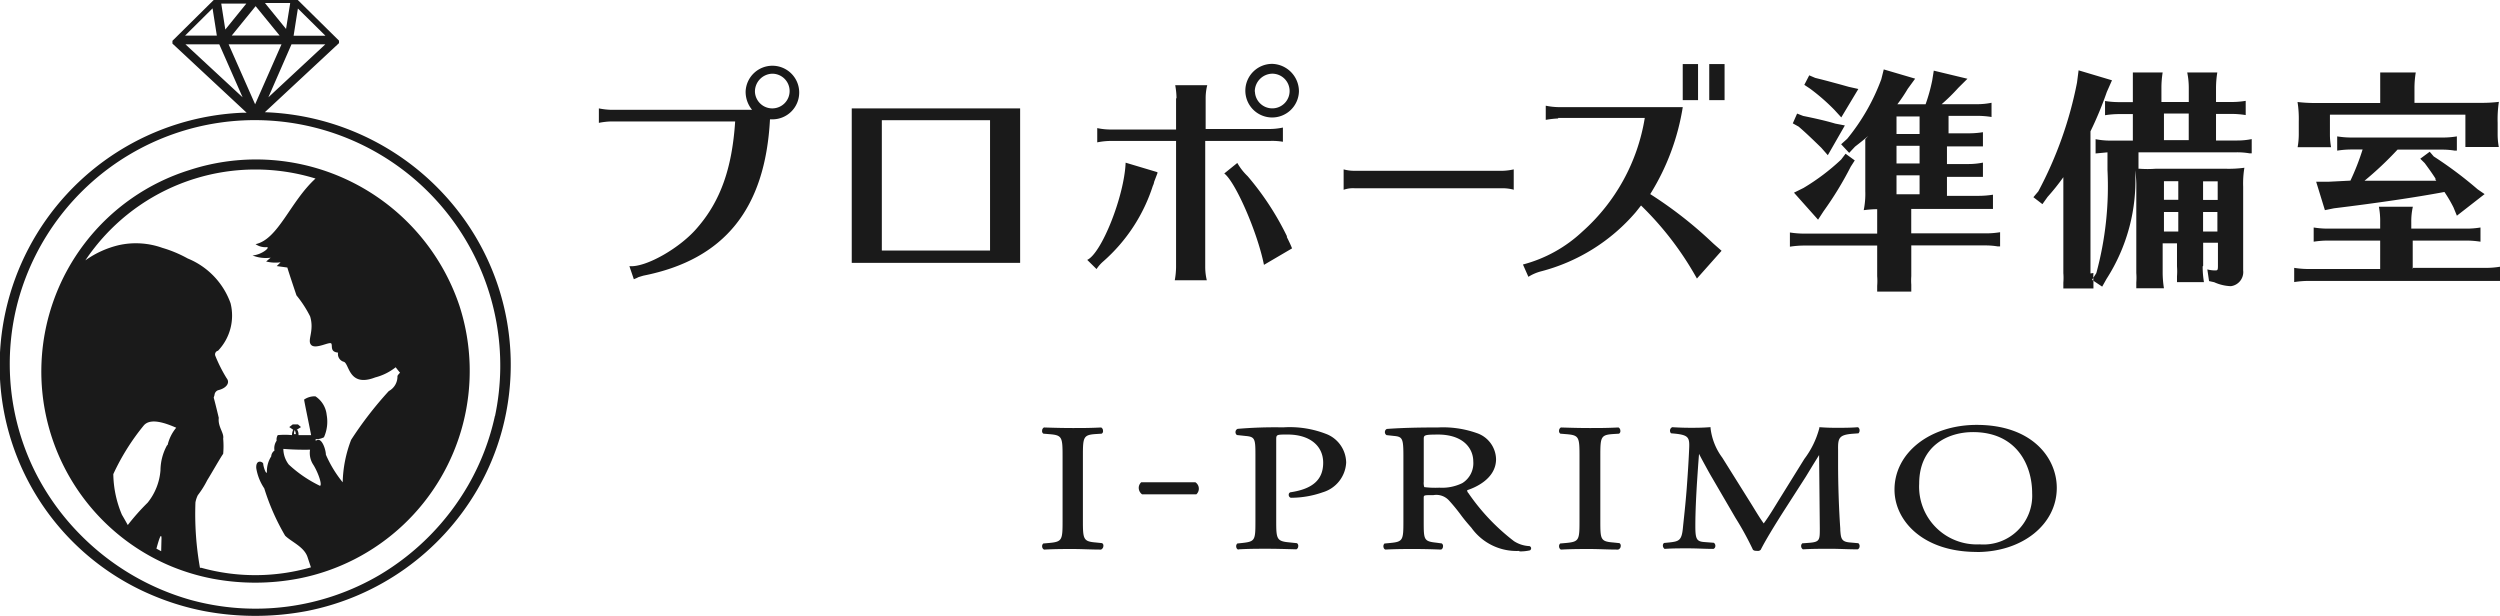 <svg xmlns="http://www.w3.org/2000/svg" width="202.969" height="50" viewBox="0 0 202.969 50">
  <defs>
    <style>
      .cls-1 {
        fill: #1a1a1a;
        fill-rule: evenodd;
      }
    </style>
  </defs>
  <path id="logo_header.svg" class="cls-1" d="M695.341,34.851a17.419,17.419,0,0,0-21.924-11.046,17.134,17.134,0,0,0-1.478,32.176,17.413,17.413,0,0,0,3.377,1.006,18.7,18.7,0,0,0,6.965-.017A17.175,17.175,0,0,0,695.341,34.851Zm-24.225,19.9-0.385-.208c0.183-.681.393-1.353,0.412-0.854-0.009.354-.019,0.745-0.027,1.072V54.755Zm0.484-8.613a4.288,4.288,0,0,0-.54,2.043,4.763,4.763,0,0,1-1.043,2.631,17.915,17.915,0,0,0-1.611,1.815c-0.192-.345-0.356-0.635-0.476-0.835a8.773,8.773,0,0,1-.7-3.3,18.335,18.335,0,0,1,2.48-3.958c0.531-.607,1.693-0.217,2.627.192a3.39,3.39,0,0,0-.7,1.416Zm12.4,3.3a10.153,10.153,0,0,1-2.526-1.724,2.133,2.133,0,0,1-.44-1.27,21.448,21.448,0,0,0,2.17.063,1.712,1.712,0,0,0,.283,1.254c0.394,0.653.732,1.642,0.513,1.687V49.445Zm-2.051-4.538a0.794,0.794,0,0,1,.1.345H681.9a0.771,0.771,0,0,1,.054-0.318V44.907Zm8.347-4.428a1.34,1.34,0,0,1-.7,1.279,29.846,29.846,0,0,0-3.057,3.957,10.242,10.242,0,0,0-.686,3.449,9.676,9.676,0,0,1-1.364-2.242c0-.345-0.266-1.253-0.65-1.208l-0.183.072V45.652a1.29,1.29,0,0,0,.677-0.153,3.1,3.1,0,0,0,.22-1.816,2.047,2.047,0,0,0-.916-1.507,1.526,1.526,0,0,0-.915.264c0,0.109.44,2.205,0.568,2.886h-1.025a0.694,0.694,0,0,0-.1-0.426h-0.055l0.357-.227-0.247-.219H681.8l-0.284.219,0.32,0.217a1.111,1.111,0,0,0-.1.436,6.391,6.391,0,0,0-1.154,0,0.682,0.682,0,0,0-.092.454,1.063,1.063,0,0,0-.174.8,0.617,0.617,0,0,0-.265.473,2.209,2.209,0,0,0-.348,1.3c-0.091.172-.3-0.518-0.3-0.69s-0.613-.427-0.567.345a4.091,4.091,0,0,0,.65,1.642,18.217,18.217,0,0,0,1.693,3.84c0.522,0.516,1.565.907,1.83,1.77l0.265,0.8a16.384,16.384,0,0,1-8.9.037h-0.109a25.045,25.045,0,0,1-.366-5.311,2.218,2.218,0,0,1,.192-0.58,7.577,7.577,0,0,0,.769-1.226c0.283-.444,1.116-1.914,1.29-2.133a6.976,6.976,0,0,0,0-1.243c0.092-.445-0.448-0.971-0.357-1.678,0,0-.293-1.236-0.412-1.644l0.065-.208a0.452,0.452,0,0,1,.283-0.391c0.7-.163,1-0.616.7-0.979a11.918,11.918,0,0,1-.916-1.815,0.309,0.309,0,0,1,.171-0.4l0.049-.015a4.134,4.134,0,0,0,1.016-3.858,6.169,6.169,0,0,0-3.478-3.631,10.11,10.11,0,0,0-2.059-.862,6.386,6.386,0,0,0-3.506-.227,7.725,7.725,0,0,0-2.745,1.243q0.366-.553.787-1.08a16.608,16.608,0,0,1,17.9-5.564c-2.059,1.879-3.02,4.929-4.869,5.328a1.4,1.4,0,0,0,.86.245c0.43-.064-0.3.608-1.107,0.672a2.931,2.931,0,0,0,1.473.181l-0.366.309a3.1,3.1,0,0,0,1.172.064l-0.312.309,0.861,0.117c0.064,0.245.613,1.888,0.741,2.26a9.336,9.336,0,0,1,1.108,1.707c0.366,1.216-.275,1.95.091,2.323s1.51-.309,1.629-0.118-0.128.672,0.549,0.736a0.652,0.652,0,0,0,.43.735c0.5,0.063.366,2.133,2.581,1.28a4.471,4.471,0,0,0,1.666-.826c0.073,0.09.192,0.255,0.357,0.445a0.962,0.962,0,0,0-.21.255Zm8.219-7.107a20.325,20.325,0,0,0-2.864-5.655,20.779,20.779,0,0,0-16.117-8.6l6.021-5.609v-0.2L682.208,10h-6.827l-3.35,3.313v0.227l6.022,5.61h-0.275A20.58,20.58,0,0,0,658.02,40.54a20.255,20.255,0,0,0,12.592,17.874,20.923,20.923,0,0,0,4.036,1.206,22.4,22.4,0,0,0,8.319-.017,20.626,20.626,0,0,0,13.783-9.794,20.057,20.057,0,0,0,2.041-4.874A20.366,20.366,0,0,0,698.517,33.372ZM682.135,11.2l0.082-.508L684.45,12.9h-2.581Zm2.306,2.4-4.622,4.3,1.877-4.3h2.745Zm-2.855-3.313L681.4,11.442l-0.146.908-1.574-1.933-0.137-.173h2.041v0.036Zm-0.852,2.6h-3.89l1.941-2.387Zm-2.7-2.6L676.323,12.4l-0.329-2.106h2.041Zm-2.746.391,0.348,2.215h-2.581Zm-2.2,2.922h2.746l1.894,4.3Zm3.506,0h4.292l-2.142,4.866Zm21.617,30.171a19.593,19.593,0,0,1-2.151,5.591,20.242,20.242,0,0,1-7.239,7.334A19.894,19.894,0,0,1,673.486,58.7a20.358,20.358,0,0,1-8.96-5.318,20,20,0,0,1-3.661-5.111,19.67,19.67,0,0,1-1.345-13.913,19.925,19.925,0,0,1,38.7,9.421ZM706.652,18.8a5.588,5.588,0,0,0,1.024.116H719.09a2.3,2.3,0,0,1-.524-1.477,2.176,2.176,0,1,1,2.165,2.25h-0.187c-0.384,7.27-3.7,11.389-10.285,12.692l-0.384.116-0.163.081-0.221.092-0.361-1.062c1.327,0.127,4.154-1.488,5.539-3.149,1.861-2.159,2.8-4.8,3.048-8.6H707.676a5.834,5.834,0,0,0-1.024.116V18.8Zm12.671-1.361a1.408,1.408,0,1,0,1.408-1.455A1.448,1.448,0,0,0,719.323,17.439Zm21.53,1.361V31.344H727.182V18.8h13.671ZM729.625,30.34h8.785V19.759h-8.785V30.34ZM746.3,31.1c1.164-.531,3.014-5.181,3.118-7.893l2.583,0.773v0.08l-0.267.7a1.061,1.061,0,0,1-.105.324,13.764,13.764,0,0,1-4.026,6.138,3.031,3.031,0,0,0-.547.623Zm7.249-13.12a6.1,6.1,0,0,0-.105-1.061h2.6a4.357,4.357,0,0,0-.129,1.061v2.492h5.248a5.26,5.26,0,0,0,1.024-.116v1.154a5.163,5.163,0,0,0-1.024-.069H755.88V31.679a4.669,4.669,0,0,0,.128,1.073h-2.6a6.245,6.245,0,0,0,.105-1.073V21.443h-5.376a5.8,5.8,0,0,0-1.024.115V20.4a5.275,5.275,0,0,0,1.024.115h5.376V17.982h0.035Zm7.1,13.523c-0.535-2.676-2.327-6.75-3.223-7.419l1.059-.855a4.646,4.646,0,0,0,.837,1.073,22.922,22.922,0,0,1,3.189,4.87v0.081c0.221,0.45.29,0.589,0.419,0.912Zm2.839-14.066a2.176,2.176,0,1,1-2.152-2.251A2.236,2.236,0,0,1,763.489,17.439Zm-3.572,0a1.408,1.408,0,1,0,1.408-1.455,1.45,1.45,0,0,0-1.42,1.455h0.012Zm21,7.961a3.608,3.608,0,0,0-.885-0.115H768a2.277,2.277,0,0,0-.883.126V23.751a3.2,3.2,0,0,0,.883.115h12.044a4.655,4.655,0,0,0,.883-0.115v1.7Zm3.635-5.781a7.558,7.558,0,0,0-1.024.115V18.581a5.444,5.444,0,0,0,1.024.116h10.1a18.946,18.946,0,0,1-2.642,7.062A33.231,33.231,0,0,1,797,29.648c0.255,0.243.535,0.472,0.8,0.714l-2,2.252a25.606,25.606,0,0,0-4.537-5.931l-0.42.531a15.133,15.133,0,0,1-7.725,4.823,3.625,3.625,0,0,0-1,.438l-0.442-1a11.216,11.216,0,0,0,4.817-2.666,15.7,15.7,0,0,0,5.073-9.232h-7.051ZM795.891,15.2v2.931h-1.243V15.2h1.243Zm2.154,0v2.931H796.8V15.2h1.245Zm11.662,5.839c-0.418.357-.639,0.531-1.07,0.865l-0.476.508-0.652-.7L808,21.27a16.811,16.811,0,0,0,2.769-4.834l0.2-.8,2.549,0.75-0.606.831a12.462,12.462,0,0,1-.837,1.246h2.291a14.02,14.02,0,0,0,.536-1.927l0.128-.8,2.734,0.658-0.744.738a15.433,15.433,0,0,1-1.35,1.327h2.886a5.844,5.844,0,0,0,1.163-.116v1.155a7.28,7.28,0,0,0-1.163-.092h-2.327v1.418h1.628a7.364,7.364,0,0,0,1.164-.091v1.153H816.1v1.432h1.757a6.03,6.03,0,0,0,1.164-.116v1.155H816.1V25.9h2.572a7.56,7.56,0,0,0,1.163-.093v1.154H813.2v1.985h6.05a7.083,7.083,0,0,0,1.164-.093v1.154h-0.186a5.932,5.932,0,0,0-1.024-.081h-6v2.493a4.852,4.852,0,0,0,0,.7v0.554h-2.769V33.2a5,5,0,0,0,0-.774V29.936h-5.922a7.414,7.414,0,0,0-1.164.093V28.875a7.884,7.884,0,0,0,1.164.092h5.922V26.982a9.113,9.113,0,0,0-1.093.081,6.635,6.635,0,0,0,.127-1.547V21.3Zm-5.282-1.626c1.024,0.207,1.92.414,2.606,0.622l0.78,0.15L806.427,22.6,805.9,22c-0.768-.75-1.314-1.269-1.838-1.718l-0.478-.267,0.35-.794Zm4.189,3.611-0.326.507a27.735,27.735,0,0,1-2.211,3.625l-0.442.68-1.955-2.193,0.769-.381a17.5,17.5,0,0,0,3.06-2.308l0.36-.473Zm-3.21-6.7,0.51,0.127,0.489,0.127,1.07,0.289,0.653,0.183,0.779,0.174-1.385,2.308-0.547-.6a16.267,16.267,0,0,0-2-1.743l-0.454-.3,0.4-.773Zm6.6,3.138v1.419h1.873V19.458H812Zm0,2.377v1.431h1.873V21.836H812Zm0,2.4v1.535h1.873V24.236H812Zm15.988,7.927a4.868,4.868,0,0,0,0,.7V33.42h-2.443V32.947a4.75,4.75,0,0,0,0-.773V24.386a18.182,18.182,0,0,1-1.28,1.6l-0.419.588-0.733-.564,0.4-.474a31.531,31.531,0,0,0,3.141-8.826l0.129-1,2.711,0.809-0.419.944a28.81,28.81,0,0,1-1.327,3.2V32.2Zm8.867-.531a7.938,7.938,0,0,0,.105,1.269h-2.188V32.428a5.033,5.033,0,0,0,0-.8v-1.87h-1.164v2.4a8.127,8.127,0,0,0,.105,1.246h-2.245V32.936a5.243,5.243,0,0,0,0-.773V25.24a8.342,8.342,0,0,0-.094-1.42,14.769,14.769,0,0,1-2.326,8.828l-0.35.624-0.826-.554,0.35-.543a26.849,26.849,0,0,0,.906-8.387v-1.42l-0.965.092V21.3a6.138,6.138,0,0,0,1.163.115h1.862V19.262h-1.094a7.328,7.328,0,0,0-1.164.093V18.2a7.292,7.292,0,0,0,1.164.091h1.094V15.882h2.42a7.89,7.89,0,0,0-.1,1.246v1.154h2.221V17.127a6.208,6.208,0,0,0-.127-1.246h2.443a8.135,8.135,0,0,0-.105,1.246v1.154h1.246a6.919,6.919,0,0,0,1.164-.093v1.154a7.435,7.435,0,0,0-1.164-.093h-1.246v2.158h1.734a5.794,5.794,0,0,0,1.164-.115v1.155h-0.187a5.97,5.97,0,0,0-1.023-.082h-7.982V23.7h0.093a8.706,8.706,0,0,0,1.292,0h5.713a9.375,9.375,0,0,0,1.5-.081,7.667,7.667,0,0,0-.1,1.536v6.8a1.153,1.153,0,0,1-1,1.279,3.581,3.581,0,0,1-1.35-.321l-0.419-.093-0.14-.947a2.451,2.451,0,0,0,.606.082c0.22,0,.255,0,0.255-0.381V29.705h-1.2v1.869Zm-3.142-12.415v2.158h2.012V19.217h-2.012Zm1.164,5.492h-1.164V26.22h1.164V24.71Zm-1.164,2.479v1.605h1.164V27.213h-1.164V27.189Zm4.363-.956V24.72h-1.187v1.512h1.187Zm-1.187,2.561h1.163V27.213h-1.163v1.581Zm16.989,2.953h5.958A7.1,7.1,0,0,0,861,31.655v1.153H845.454a7.558,7.558,0,0,0-1.163.093V31.747a7.52,7.52,0,0,0,1.163.093h5.818V29.532h-4.235a7.522,7.522,0,0,0-1.164.091V28.47a7.271,7.271,0,0,0,1.164.092h4.235v-0.53a6.065,6.065,0,0,0-.105-1.247h2.758a5.388,5.388,0,0,0-.128,1.247v0.53h4.456a6.993,6.993,0,0,0,1.163-.092v1.153a7.509,7.509,0,0,0-1.163-.091h-4.339V31.84Zm-6.69-12.427v1.627a5.749,5.749,0,0,0,.093,1H844.57a5.964,5.964,0,0,0,.093-1V19.873a8.937,8.937,0,0,0-.1-1.592,11.922,11.922,0,0,0,1.512.081h5.2V15.882h2.886a8.011,8.011,0,0,0-.105,1.246v1.223h5.341a12.176,12.176,0,0,0,1.512-.08,9.435,9.435,0,0,0-.1,1.7v0.981a5.855,5.855,0,0,0,.093.981h-2.712V19.309H847.212Zm1.664,5.343a19.552,19.552,0,0,0,.989-2.528h-0.9a7.52,7.52,0,0,0-1.163.093V21.073a7.362,7.362,0,0,0,1.163.093h7.39a6.993,6.993,0,0,0,1.163-.093v1.154h-0.186a6.062,6.062,0,0,0-1.024-.079h-3.608A27.792,27.792,0,0,1,850,24.674h5.83l-0.071-.093V24.489c-0.232-.358-0.453-0.681-0.872-1.247l-0.36-.356,0.766-.566,0.327,0.381a32.225,32.225,0,0,1,3.561,2.666l0.569,0.392L857.5,27.512l-0.279-.68a10.979,10.979,0,0,0-.733-1.247c-2.327.439-5.562,0.912-8.97,1.327l-0.734.15-0.71-2.308H847.1ZM747.437,54.619h0c-0.871,0-1.528-.046-2.308-0.046s-1.436,0-2.307.046h-0.029a0.284,0.284,0,0,1-.15-0.218,0.3,0.3,0,0,1,.093-0.28h0.04l0.462-.041c1.032-.1,1.061-0.246,1.061-1.8V47.049c0-1.562-.035-1.716-1.061-1.8l-0.491-.04a0.227,0.227,0,0,1-.109-0.234,0.29,0.29,0,0,1,.149-0.269h0.03c0.9,0.029,1.54.045,2.307,0.045s1.39,0,2.308-.045a0.29,0.29,0,0,1,.149.269,0.221,0.221,0,0,1-.109.234l-0.462.029c-1.027.068-1.061,0.24-1.061,1.8v5.206c0,1.55.034,1.716,1.061,1.8l0.49,0.051a0.216,0.216,0,0,1,.11.234,0.3,0.3,0,0,1-.15.263Zm3.317-4.485h0a0.657,0.657,0,0,1-.271-0.572,0.626,0.626,0,0,1,.2-0.406h4.4a0.62,0.62,0,0,1,.075.978h-4.408Zm7.794,4.485h0a0.269,0.269,0,0,1-.15-0.218,0.3,0.3,0,0,1,.093-0.28h0.034l0.387-.041c1.021-.114,1.044-0.234,1.044-1.762V46.895c0-1.27-.047-1.435-0.8-1.5l-0.7-.075a0.282,0.282,0,0,1-.115-0.274,0.272,0.272,0,0,1,.173-0.229,35.764,35.764,0,0,1,3.692-.12,8.133,8.133,0,0,1,3.588.572,2.53,2.53,0,0,1,1.529,2.289,2.655,2.655,0,0,1-1.9,2.409,7.786,7.786,0,0,1-2.59.446,0.238,0.238,0,0,1-.173-0.245,0.2,0.2,0,0,1,.132-0.2c1.823-.269,2.665-1.03,2.665-2.4s-1.084-2.289-2.884-2.289c-0.929,0-.929,0-0.929.452v6.551c0,1.522.035,1.665,1.154,1.762L763.33,54.1a0.264,0.264,0,0,1,.1.258,0.272,0.272,0,0,1-.149.24c-1.108-.029-1.685-0.046-2.412-0.046s-1.39,0-2.255.046Zm22.833,0.108a4.5,4.5,0,0,1-3.888-1.876c-0.242-.275-0.577-0.658-0.877-1.07a14.405,14.405,0,0,0-.94-1.144,1.392,1.392,0,0,0-1.257-.441c-0.8,0-.8,0-0.8.246V52.3c0,1.534,0,1.648,1.044,1.762l0.421,0.057a0.254,0.254,0,0,1,.1.258,0.272,0.272,0,0,1-.15.241h-0.028c-0.894-.034-1.512-0.046-2.2-0.046s-1.385,0-2.308.046a0.253,0.253,0,0,1-.144-0.2,0.311,0.311,0,0,1,.081-0.291l0.49-.046c1.015-.1,1.045-0.24,1.045-1.762V47.038c0-1.425-.07-1.579-0.745-1.643l-0.623-.068a0.279,0.279,0,0,1-.133-0.269,0.26,0.26,0,0,1,.162-0.234c1.153-.085,2.469-0.12,4.159-0.12a8.179,8.179,0,0,1,3.121.452,2.289,2.289,0,0,1,1.581,2.122c0,1.625-1.766,2.334-2.343,2.518a0.312,0.312,0,0,0,.1.24,17.029,17.029,0,0,0,3.7,3.9,2.492,2.492,0,0,0,1.246.4,0.19,0.19,0,0,1,.144.155,0.2,0.2,0,0,1-.092.189,3.443,3.443,0,0,1-.859.086Zm-6.605-9.446c-1.154,0-1.154.052-1.154,0.4v3.432a1.119,1.119,0,0,0,.041.434,7.125,7.125,0,0,0,1.223.046,3.716,3.716,0,0,0,1.869-.372,1.9,1.9,0,0,0,.888-1.756c0-1.013-.756-2.186-2.884-2.186ZM789.4,54.619h0c-0.877,0-1.529-.046-2.307-0.046s-1.437,0-2.308.046h-0.029a0.275,0.275,0,0,1-.144-0.218,0.3,0.3,0,0,1,.092-0.28h0.041l0.461-.041c1.032-.1,1.061-0.246,1.061-1.8V47.049c0-1.562-.034-1.716-1.061-1.8l-0.49-.04a0.244,0.244,0,0,1-.11-0.234,0.3,0.3,0,0,1,.15-0.269h0.029c0.912,0.029,1.546.045,2.308,0.045s1.384,0,2.307-.045h0.034a0.3,0.3,0,0,1,.15.269,0.236,0.236,0,0,1-.109.234l-0.461.029c-1.027.068-1.056,0.24-1.056,1.8v5.206c0,1.55,0,1.716,1.061,1.8l0.485,0.051a0.231,0.231,0,0,1,.11.234,0.3,0.3,0,0,1-.151.263Zm11.175,0.1a0.338,0.338,0,0,1-.226-0.086,24.725,24.725,0,0,0-1.413-2.58l-0.22-.377-1.667-2.861c-0.167-.281-0.329-0.573-0.5-0.887s-0.4-.726-0.577-1.081c-0.069.847-.121,1.653-0.173,2.437-0.057.973-.127,2.237-0.127,3.432,0,1.07.11,1.253,0.762,1.294l0.738,0.057a0.3,0.3,0,0,1,.122.292,0.241,0.241,0,0,1-.156.205h-0.029c-0.612,0-1.321-.045-2.047-0.045-0.613,0-1.282,0-1.887.045a0.341,0.341,0,0,1-.139-0.279,0.251,0.251,0,0,1,.1-0.206h0.035l0.41-.041c0.749-.086.98-0.154,1.078-1.144s0.2-1.79.312-3.232c0.1-1.327.173-2.558,0.2-3.272,0.041-.87-0.063-1.07-1.153-1.184l-0.323-.029a0.319,0.319,0,0,1-.075-0.274,0.3,0.3,0,0,1,.173-0.218h0.035c0.576,0.034,1.021.046,1.459,0.046s0.923,0,1.529-.046h0.092v0.092a4.953,4.953,0,0,0,.952,2.38l2.307,3.685c0.358,0.572.687,1.144,1.056,1.653,0.427-.572.837-1.264,1.229-1.9l2.071-3.336a7.167,7.167,0,0,0,1.212-2.489V44.686h0.08c0.623,0.046,1.01.046,1.385,0.046,0.485,0,1.1,0,1.638-.046h0.04a0.294,0.294,0,0,1,.128.246,0.3,0.3,0,0,1-.1.252H808.87l-0.386.028c-1.154.086-1.241,0.343-1.223,1.322v1.184c0,1.585.063,3.558,0.178,5.206v0.114c0.053,0.658.07,0.961,0.831,1.007l0.635,0.057a0.3,0.3,0,0,1,.1.275,0.263,0.263,0,0,1-.15.223h-0.035c-0.733,0-1.494-.046-2.18-0.046s-1.53,0-2.233.046a0.307,0.307,0,0,1-.144-0.24,0.277,0.277,0,0,1,.1-0.252h0.041l0.536-.04c0.837-.069.837-0.24,0.837-1.179l-0.058-5.944-0.507.818-0.577.949-1.65,2.569c-0.9,1.4-1.685,2.706-2,3.346a0.3,0.3,0,0,1-.254.1Zm17.941,0.091c-4.379,0-6.675-2.546-6.675-5.057,0-3,2.884-5.257,6.675-5.257,4.471,0,6.5,2.654,6.5,5.115,0,2.963-2.793,5.206-6.5,5.206V54.807ZM818.2,45.082c-2.007,0-4.355,1.1-4.355,4.187a4.685,4.685,0,0,0,4.909,4.926,3.957,3.957,0,0,0,4.263-4.148c0-2.288-1.257-4.966-4.811-4.966H818.2Z" transform="translate(-658.031 -10)"/>
</svg>
